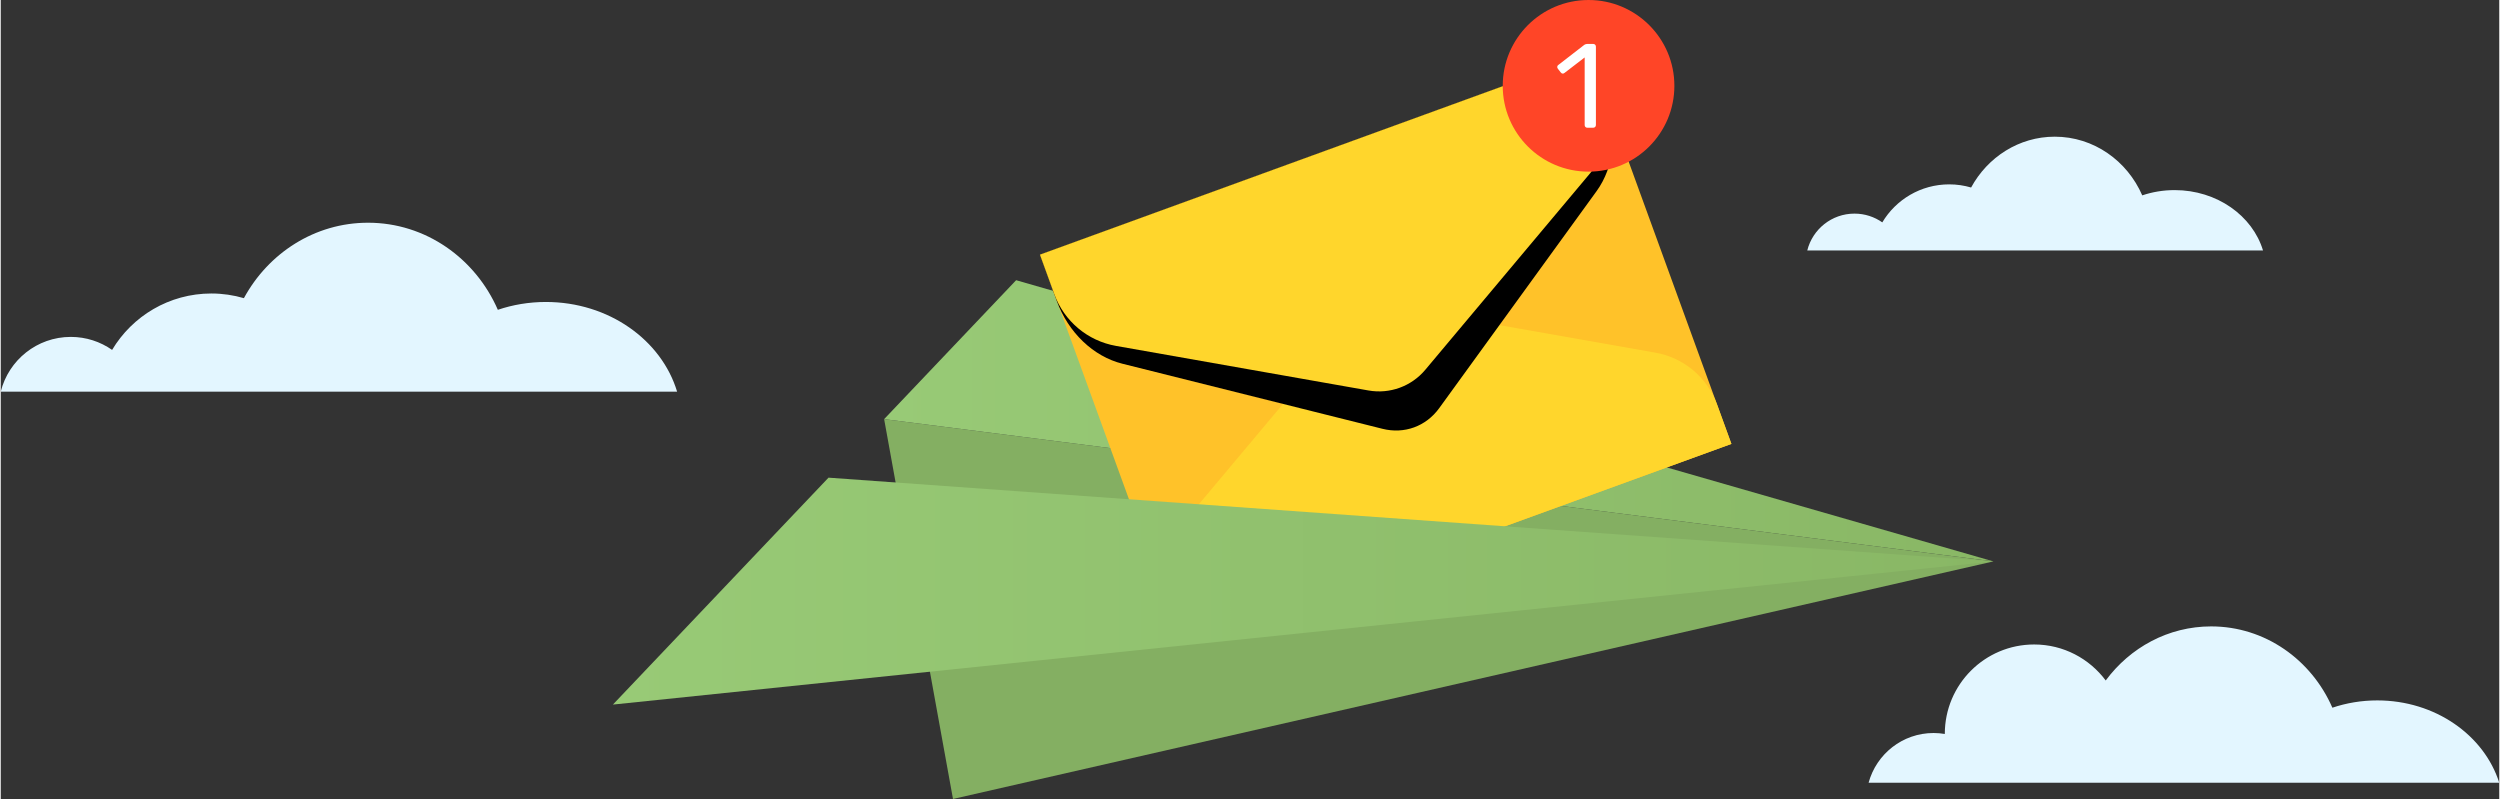 <?xml version="1.0" encoding="UTF-8"?><svg xmlns="http://www.w3.org/2000/svg" xmlns:xlink="http://www.w3.org/1999/xlink" viewBox="0 0 2037.82 651.65" aria-hidden="true" width="2037px" height="651px">
  <rect x="0" y="0" width="2037.82" height="651.65" fill="#333333" stroke="none"/>
  <defs><linearGradient class="cerosgradient" data-cerosgradient="true" id="CerosGradient_id3bfaa3fa8" gradientUnits="userSpaceOnUse" x1="50%" y1="100%" x2="50%" y2="0%"><stop offset="0%" stop-color="#d1d1d1"/><stop offset="100%" stop-color="#d1d1d1"/></linearGradient>
    <style>
      .cls-1-668317b8e8e85{
        fill: url(#linear-gradient668317b8e8e85);
      }

      .cls-1-668317b8e8e85, .cls-2-668317b8e8e85, .cls-3-668317b8e8e85, .cls-4-668317b8e8e85, .cls-5-668317b8e8e85, .cls-6-668317b8e8e85, .cls-7-668317b8e8e85, .cls-8-668317b8e8e85, .cls-9-668317b8e8e85{
        stroke-width: 0px;
      }

      .cls-2-668317b8e8e85{
        fill: #ffd62c;
      }

      .cls-10-668317b8e8e85{
        isolation: isolate;
      }

      .cls-3-668317b8e8e85{
        fill: #000;
        mix-blend-mode: soft-light;
      }

      .cls-4-668317b8e8e85{
        fill: url(#linear-gradient-2668317b8e8e85);
      }

      .cls-5-668317b8e8e85{
        fill: #e3f6ff;
      }

      .cls-6-668317b8e8e85{
        fill: #ffc229;
      }

      .cls-7-668317b8e8e85{
        fill: #fff;
      }

      .cls-8-668317b8e8e85{
        fill: #84af62;
      }

      .cls-9-668317b8e8e85{
        fill: #ff4527;
      }
    </style>
    <linearGradient id="linear-gradient668317b8e8e85" x1="720.5" y1="343.21" x2="1625.22" y2="343.21" gradientUnits="userSpaceOnUse">
      <stop offset="0" stop-color="#98ca76"/>
      <stop offset="1" stop-color="#89b765"/>
    </linearGradient>
    <linearGradient id="linear-gradient-2668317b8e8e85" x1="499.28" y1="482.13" y2="482.13" xlink:href="#linear-gradient668317b8e8e85"/>
  </defs>
  <g class="cls-10-668317b8e8e85">
    <g id="Isolation_Mode668317b8e8e85" data-name="Isolation Mode">
      <g>
        <polygon class="cls-8-668317b8e8e85" points="720.5 341.85 776.67 651.65 1625.22 457.89 720.5 341.85"/>
        <polygon class="cls-1-668317b8e8e85" points="1625.22 457.89 720.5 341.85 828.16 228.54 1625.22 457.89"/>
        <g>
          <rect class="cls-6-668317b8e8e85" x="890.98" y="115.91" width="477.17" height="337.94" transform="translate(-29.31 403.51) rotate(-20)"/>
          <path class="cls-2-668317b8e8e85" d="M951.43,493.02l11.73,32.23,224.2-81.6,224.2-81.6-11.73-32.23c-8.02-22.03-27.17-38.1-50.26-42.18l-206.03-36.37c-17.32-3.06-34.96,3.36-46.26,16.84l-134.45,160.29c-15.06,17.96-19.4,42.59-11.39,64.61Z"/>
          <path class="cls-3-668317b8e8e85" d="M1309.69,82.21l-13.73-37.71-224.2,81.6-224.2,81.6,13.73,37.71c9.38,25.77,29.8,45.31,53.56,51.25l212.12,53.08c17.83,4.46,35.47-1.96,46.26-16.84l128.37-177.01c14.38-19.83,17.46-47.92,8.08-73.69Z"/>
          <path class="cls-2-668317b8e8e85" d="M1307.7,76.73l-11.73-32.24-224.2,81.6-224.2,81.6,11.73,32.24c8.02,22.03,27.17,38.1,50.26,42.18l206.03,36.37c17.32,3.06,34.96-3.36,46.26-16.84l134.45-160.29c15.06-17.96,19.4-42.59,11.39-64.61Z"/>
        </g>
        <polygon class="cls-4-668317b8e8e85" points="1625.22 457.89 499.28 574.66 675.14 389.59 1625.22 457.89"/>
        <circle class="cls-9-668317b8e8e85" cx="1295.04" cy="70" r="70"/>
        <path class="cls-7-668317b8e8e85" d="M1292.46,103.55c-.39-.42-.59-.96-.59-1.61v-55.09l-16.41,12.6c-.45.39-.94.59-1.46.59-.59,0-1.14-.32-1.66-.98l-2.35-3.03c-.32-.45-.49-.91-.49-1.36,0-.72.32-1.3.98-1.76l21.19-16.41c.72-.45,1.56-.68,2.54-.68h4.59c.65,0,1.19.21,1.61.63.42.42.63.96.63,1.61v63.88c0,.65-.21,1.19-.63,1.61s-.96.63-1.61.63h-4.79c-.65,0-1.17-.21-1.56-.63Z"/>
      </g>
      <path id="cloud668317b8e8e85" class="cls-5-668317b8e8e85" d="M551.64,319.41c-12.71-42.11-55.79-73.12-107-73.12-13.8,0-27.01,2.27-39.2,6.39-18.25-41.88-58.78-71.03-105.88-71.03-43.45,0-81.3,24.81-101.24,61.53-8.41-2.46-17.3-3.81-26.51-3.81-34.42,0-64.53,18.46-80.98,46.01-9.55-6.68-21.16-10.6-33.69-10.6-27.6,0-50.76,19-57.13,44.64h551.64Z"/>
      <path id="cloud-2668317b8e8e85" data-name="cloud" class="cls-5-668317b8e8e85" d="M1845.15,204.32c-8.57-28.38-37.59-49.27-72.1-49.27-9.3,0-18.2,1.53-26.41,4.3-12.3-28.22-39.61-47.87-71.35-47.87-29.28,0-54.79,16.72-68.23,41.46-5.67-1.66-11.66-2.57-17.87-2.57-23.2,0-43.48,12.44-54.57,31-6.43-4.5-14.26-7.14-22.7-7.14-18.6,0-34.21,12.8-38.5,30.08h371.74Z"/>
      <path id="cloud-3668317b8e8e85" data-name="cloud" class="cls-5-668317b8e8e85" d="M2037.82,638.42c-12.29-38.74-52.16-67.16-99.51-67.16-12.89,0-25.22,2.12-36.6,5.96-17.04-39.11-54.88-66.32-98.86-66.32-35.04,0-66.16,17.3-86,44.11-13.28-17.8-34.45-29.37-58.37-29.37-40.24,0-72.87,32.63-72.87,72.87,0,.04,0,.08,0,.12-2.97-.5-6.02-.78-9.14-.78-25.37,0-46.68,17.2-53.02,40.57h514.35Z"/>
    </g>
  </g>
</svg>